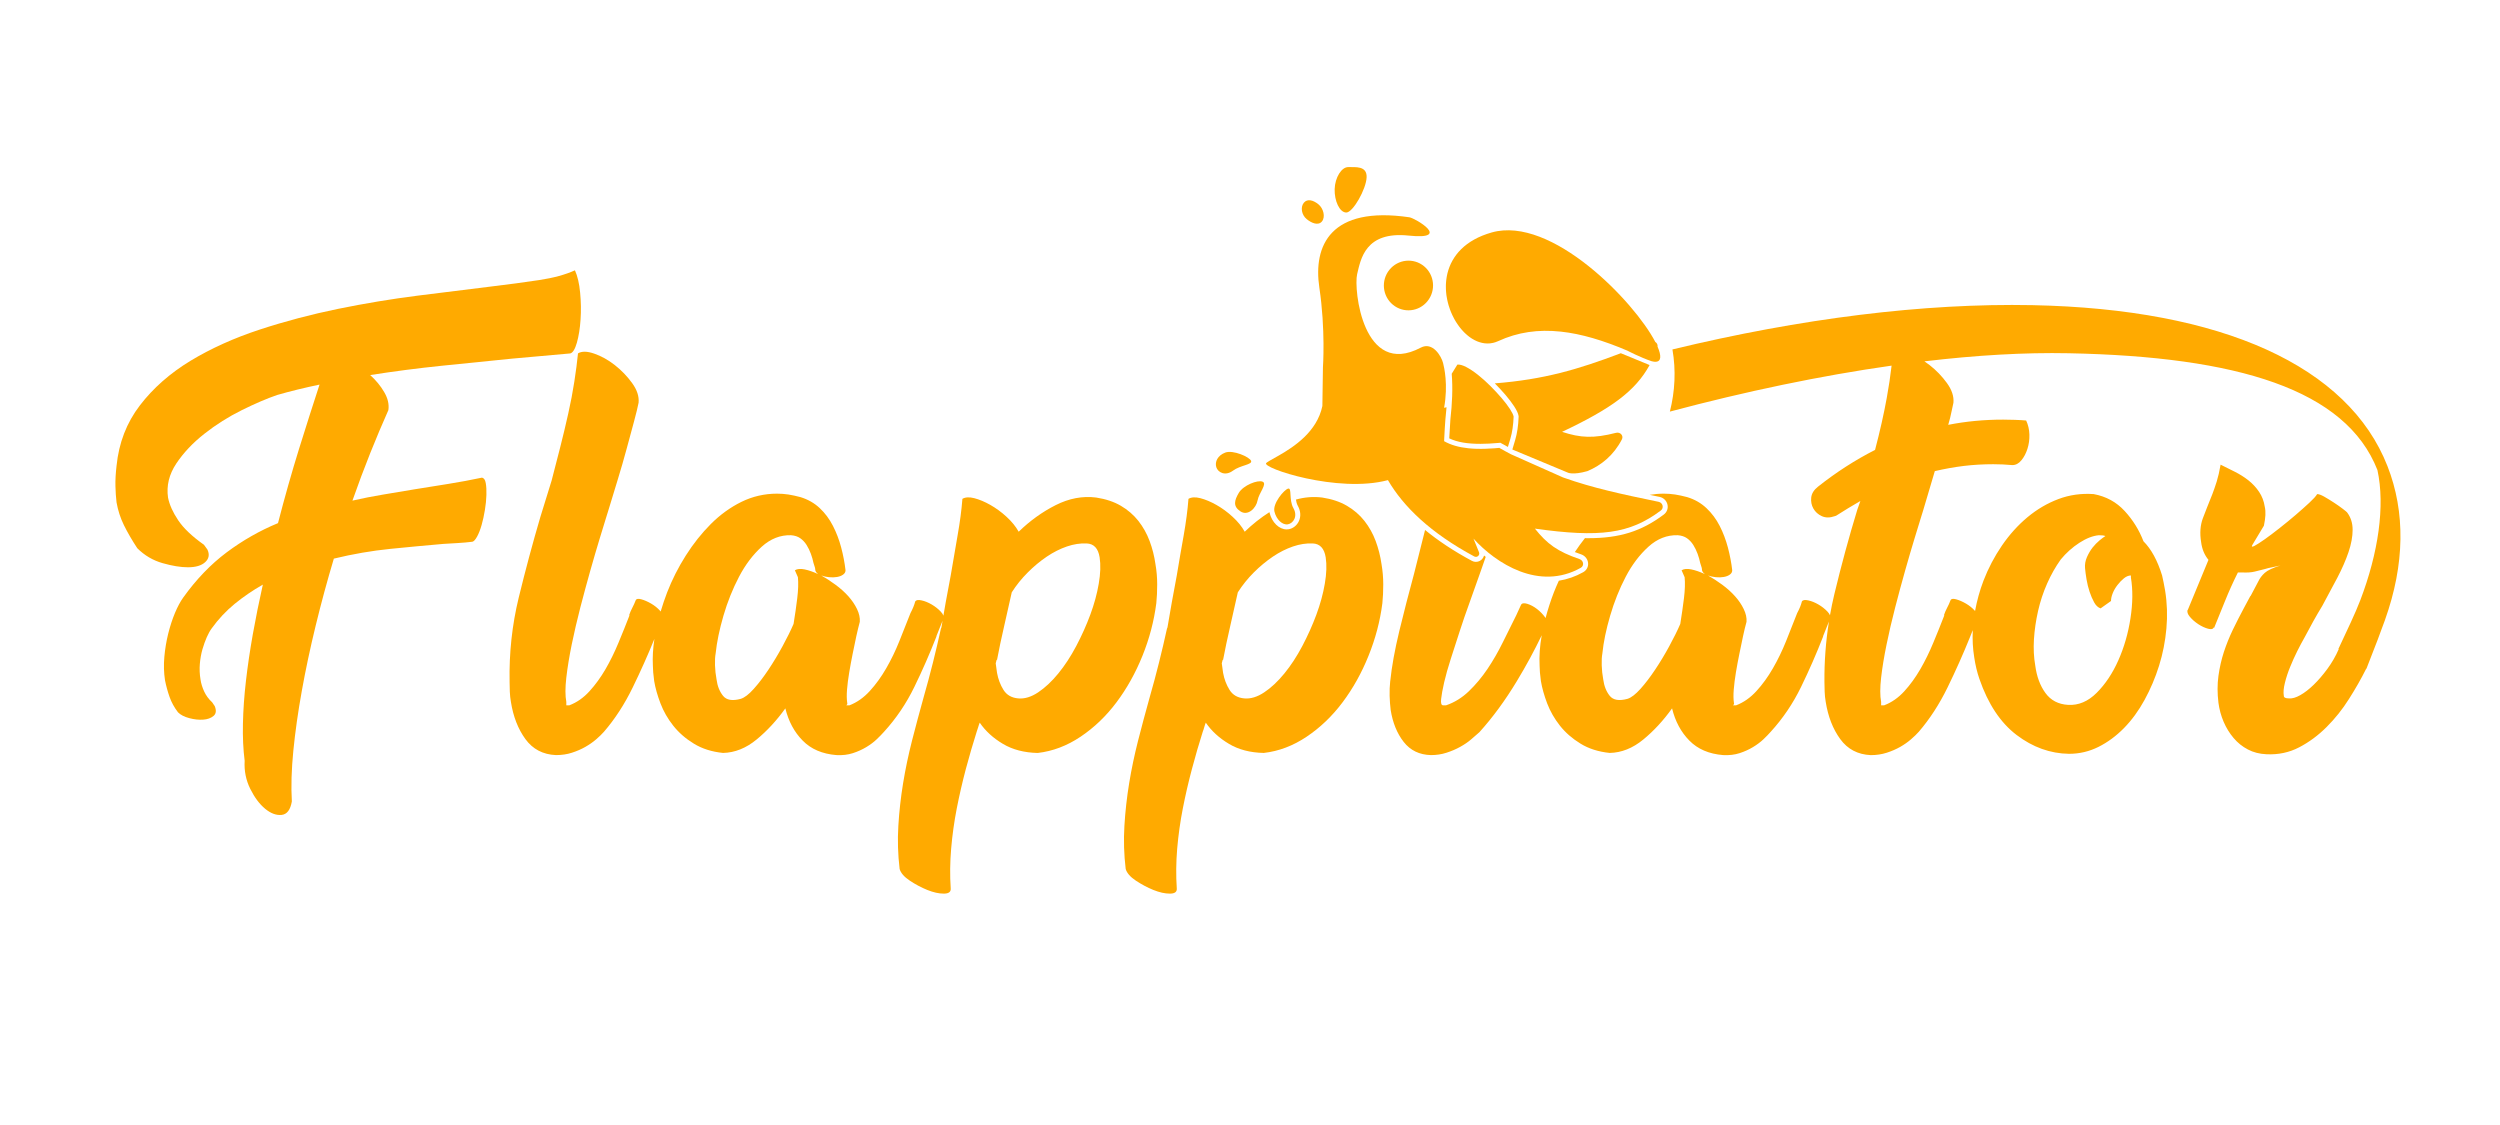<svg width="80" height="36" viewBox="0 0 80 36" fill="none" xmlns="http://www.w3.org/2000/svg">
<g id="Icon-flappiator-orange (1) 1">
<g id="Group">
<path id="Vector" d="M45.569 8.519C45.232 8.242 44.736 8.294 44.461 8.634C44.186 8.975 44.236 9.475 44.573 9.752C44.91 10.029 45.405 9.978 45.68 9.637C45.955 9.296 45.905 8.796 45.569 8.519Z" fill="#FFAA00"/>
<path id="Vector_2" d="M15.42 15.285C15.069 15.36 14.709 15.426 14.339 15.486C13.97 15.546 13.61 15.604 13.259 15.659C12.926 15.715 12.594 15.77 12.262 15.826C11.929 15.881 11.601 15.946 11.278 16.02C11.463 15.493 11.652 14.988 11.846 14.503C12.04 14.018 12.234 13.559 12.428 13.124C12.455 12.94 12.412 12.748 12.296 12.55C12.181 12.351 12.031 12.169 11.846 12.002C12.603 11.883 13.367 11.783 14.139 11.704C14.909 11.626 15.66 11.55 16.39 11.476L18.246 11.31C18.329 11.291 18.4 11.176 18.461 10.964C18.52 10.751 18.56 10.504 18.578 10.222C18.597 9.941 18.592 9.654 18.564 9.363C18.537 9.072 18.481 8.835 18.398 8.65C18.093 8.789 17.712 8.893 17.255 8.962C16.798 9.031 16.265 9.103 15.655 9.176C14.963 9.26 14.199 9.354 13.363 9.461C12.527 9.567 11.68 9.708 10.821 9.883C9.962 10.059 9.124 10.28 8.307 10.548C7.49 10.816 6.753 11.149 6.097 11.545C5.442 11.943 4.901 12.418 4.477 12.972C4.052 13.526 3.802 14.173 3.729 14.911C3.701 15.152 3.689 15.366 3.694 15.556C3.699 15.745 3.71 15.918 3.729 16.075C3.775 16.334 3.853 16.576 3.964 16.802C4.075 17.029 4.218 17.276 4.393 17.543C4.624 17.774 4.895 17.933 5.204 18.021C5.513 18.109 5.783 18.153 6.014 18.153C6.264 18.153 6.448 18.098 6.568 17.987C6.688 17.876 6.711 17.742 6.637 17.585L6.527 17.433C6.148 17.165 5.873 16.904 5.703 16.65C5.532 16.396 5.423 16.154 5.377 15.923C5.322 15.544 5.41 15.182 5.64 14.835C5.871 14.489 6.171 14.17 6.541 13.88C6.91 13.589 7.309 13.337 7.739 13.124C8.168 12.912 8.544 12.751 8.868 12.64C9.283 12.52 9.736 12.409 10.225 12.307C10.022 12.926 9.803 13.614 9.567 14.371C9.332 15.129 9.108 15.918 8.896 16.74C8.314 16.98 7.767 17.292 7.254 17.675C6.742 18.058 6.278 18.541 5.862 19.123C5.77 19.252 5.682 19.416 5.599 19.614C5.516 19.813 5.444 20.032 5.384 20.272C5.324 20.513 5.282 20.762 5.259 21.02C5.236 21.279 5.243 21.528 5.28 21.768C5.317 21.953 5.366 22.131 5.426 22.302C5.486 22.473 5.576 22.637 5.696 22.794C5.779 22.877 5.899 22.939 6.056 22.98C6.213 23.022 6.361 23.038 6.499 23.029C6.638 23.02 6.748 22.98 6.832 22.911C6.915 22.842 6.928 22.738 6.873 22.599L6.79 22.475C6.679 22.373 6.594 22.258 6.534 22.129C6.474 21.999 6.434 21.87 6.416 21.741C6.388 21.575 6.381 21.408 6.395 21.242C6.409 21.076 6.437 20.921 6.478 20.778C6.52 20.635 6.566 20.506 6.617 20.39C6.668 20.275 6.721 20.18 6.776 20.106C6.988 19.811 7.233 19.55 7.51 19.323C7.787 19.097 8.087 18.892 8.411 18.707C8.291 19.243 8.184 19.769 8.092 20.286C8 20.804 7.926 21.302 7.871 21.782C7.815 22.263 7.783 22.72 7.774 23.154C7.764 23.588 7.783 23.985 7.829 24.345C7.81 24.668 7.871 24.968 8.009 25.245C8.148 25.523 8.307 25.735 8.487 25.883C8.667 26.03 8.842 26.095 9.013 26.077C9.184 26.058 9.292 25.915 9.339 25.647C9.311 25.167 9.327 24.624 9.387 24.02C9.447 23.415 9.537 22.778 9.658 22.108C9.778 21.439 9.925 20.744 10.101 20.023C10.276 19.303 10.47 18.587 10.683 17.876C11.292 17.728 11.895 17.624 12.49 17.564C13.086 17.504 13.652 17.451 14.187 17.405C14.344 17.396 14.501 17.387 14.658 17.377C14.815 17.368 14.968 17.354 15.115 17.336C15.161 17.327 15.212 17.271 15.268 17.169C15.323 17.068 15.371 16.943 15.413 16.795C15.455 16.648 15.489 16.489 15.517 16.318C15.545 16.147 15.561 15.988 15.565 15.84C15.57 15.692 15.563 15.565 15.544 15.459C15.526 15.352 15.485 15.295 15.42 15.285Z" fill="#FFAA00"/>
<path id="Vector_3" d="M37.002 19.302C37.021 19.117 37.03 18.916 37.03 18.699C37.03 18.482 37.012 18.267 36.975 18.055C36.938 17.796 36.876 17.549 36.788 17.314C36.7 17.078 36.58 16.863 36.428 16.669C36.275 16.476 36.088 16.314 35.867 16.185C35.645 16.055 35.382 15.968 35.077 15.921C34.643 15.866 34.211 15.947 33.782 16.164C33.352 16.381 32.958 16.665 32.598 17.015C32.505 16.849 32.376 16.69 32.21 16.538C32.044 16.385 31.87 16.259 31.69 16.157C31.51 16.055 31.339 15.984 31.178 15.942C31.016 15.9 30.889 15.908 30.797 15.963C30.769 16.323 30.718 16.711 30.644 17.127C30.57 17.542 30.497 17.971 30.423 18.415C30.367 18.701 30.314 18.988 30.263 19.274C30.238 19.417 30.213 19.559 30.189 19.701C30.176 19.661 30.148 19.618 30.104 19.572C30.021 19.484 29.924 19.408 29.813 19.343C29.702 19.279 29.594 19.234 29.488 19.212C29.381 19.188 29.315 19.2 29.287 19.246C29.259 19.357 29.208 19.482 29.135 19.62C29.024 19.906 28.906 20.204 28.781 20.513C28.657 20.823 28.516 21.114 28.359 21.386C28.202 21.659 28.026 21.901 27.833 22.113C27.638 22.326 27.421 22.478 27.181 22.571H27.084C27.112 22.543 27.121 22.52 27.112 22.501C27.094 22.381 27.091 22.236 27.105 22.065C27.119 21.894 27.142 21.712 27.175 21.518C27.207 21.324 27.244 21.125 27.285 20.922C27.327 20.719 27.366 20.53 27.403 20.354C27.422 20.271 27.44 20.191 27.459 20.112C27.477 20.033 27.495 19.962 27.514 19.897C27.523 19.768 27.493 19.632 27.424 19.488C27.355 19.346 27.262 19.209 27.147 19.08C27.031 18.951 26.895 18.828 26.738 18.713C26.581 18.597 26.429 18.498 26.281 18.415C26.355 18.443 26.438 18.461 26.53 18.47C26.622 18.48 26.708 18.477 26.787 18.463C26.865 18.449 26.93 18.424 26.98 18.387C27.031 18.35 27.057 18.304 27.057 18.249C27.029 18.009 26.983 17.766 26.918 17.521C26.854 17.277 26.766 17.046 26.655 16.829C26.544 16.612 26.404 16.422 26.233 16.261C26.061 16.099 25.856 15.982 25.616 15.908C25.478 15.871 25.348 15.843 25.228 15.824C25.108 15.806 24.988 15.797 24.868 15.797C24.462 15.797 24.081 15.885 23.725 16.06C23.37 16.235 23.044 16.471 22.749 16.766C22.453 17.062 22.185 17.399 21.945 17.778C21.705 18.156 21.507 18.549 21.349 18.955C21.271 19.16 21.201 19.364 21.141 19.569C21.134 19.56 21.129 19.552 21.121 19.544C21.043 19.456 20.948 19.38 20.837 19.315C20.726 19.251 20.62 19.204 20.519 19.177C20.417 19.149 20.357 19.163 20.339 19.218C20.311 19.292 20.276 19.368 20.235 19.447C20.193 19.525 20.159 19.606 20.131 19.689H20.145C20.034 19.976 19.916 20.269 19.791 20.569C19.667 20.869 19.528 21.151 19.376 21.414C19.223 21.677 19.052 21.912 18.863 22.12C18.674 22.328 18.459 22.478 18.219 22.57H18.122V22.46C18.085 22.265 18.085 22.007 18.122 21.684C18.159 21.361 18.217 21.008 18.295 20.624C18.374 20.241 18.466 19.844 18.572 19.433C18.679 19.022 18.785 18.63 18.891 18.255C18.997 17.881 19.096 17.542 19.189 17.237C19.281 16.933 19.355 16.693 19.41 16.517L19.466 16.337C19.558 16.032 19.657 15.707 19.764 15.36C19.87 15.014 19.967 14.679 20.054 14.356C20.142 14.033 20.221 13.742 20.29 13.483C20.359 13.225 20.408 13.026 20.435 12.887C20.454 12.685 20.385 12.474 20.227 12.257C20.07 12.04 19.886 11.849 19.673 11.682C19.461 11.516 19.241 11.394 19.015 11.316C18.789 11.237 18.616 11.235 18.496 11.308C18.468 11.585 18.429 11.888 18.378 12.216C18.327 12.544 18.263 12.883 18.184 13.234C18.106 13.585 18.02 13.943 17.928 14.307C17.835 14.672 17.743 15.03 17.651 15.381L17.291 16.545C17.041 17.394 16.811 18.255 16.598 19.128C16.386 20.001 16.289 20.899 16.307 21.822C16.307 21.915 16.31 22.019 16.314 22.134C16.319 22.25 16.331 22.358 16.349 22.46C16.423 22.931 16.578 23.328 16.813 23.651C17.049 23.974 17.374 24.145 17.79 24.163C17.974 24.163 18.145 24.138 18.302 24.087C18.459 24.036 18.602 23.974 18.732 23.9C18.861 23.826 18.976 23.746 19.078 23.658C19.179 23.57 19.263 23.489 19.327 23.416C19.678 23.009 19.985 22.536 20.248 21.996C20.503 21.472 20.734 20.956 20.941 20.445C20.895 20.748 20.878 21.032 20.892 21.296C20.892 21.425 20.906 21.592 20.934 21.795C20.971 22.016 21.038 22.254 21.135 22.508C21.232 22.762 21.368 23 21.544 23.222C21.719 23.443 21.938 23.635 22.202 23.796C22.465 23.958 22.776 24.057 23.137 24.094C23.515 24.085 23.873 23.942 24.21 23.665C24.547 23.388 24.854 23.055 25.131 22.668C25.233 23.083 25.417 23.427 25.686 23.699C25.953 23.972 26.313 24.126 26.766 24.163C26.96 24.173 27.135 24.152 27.292 24.101C27.449 24.05 27.592 23.985 27.722 23.907C27.851 23.829 27.962 23.746 28.054 23.658C28.146 23.57 28.225 23.489 28.29 23.416C28.677 22.991 29.001 22.513 29.259 21.982C29.518 21.451 29.753 20.913 29.966 20.368V20.354L30.161 19.866C30.146 19.951 30.132 20.035 30.118 20.119V20.077C30.035 20.456 29.947 20.83 29.855 21.199C29.762 21.569 29.661 21.947 29.55 22.335C29.421 22.797 29.299 23.254 29.183 23.707C29.068 24.159 28.973 24.611 28.899 25.064C28.825 25.516 28.774 25.971 28.747 26.429C28.719 26.886 28.733 27.345 28.788 27.807C28.825 27.936 28.933 28.061 29.114 28.181C29.294 28.301 29.481 28.4 29.675 28.479C29.869 28.557 30.044 28.596 30.201 28.596C30.358 28.596 30.432 28.541 30.423 28.43C30.395 28.015 30.4 27.59 30.437 27.156C30.474 26.721 30.534 26.292 30.617 25.867C30.7 25.443 30.797 25.023 30.907 24.607C31.018 24.192 31.134 23.794 31.254 23.416C31.272 23.37 31.288 23.321 31.302 23.27C31.316 23.22 31.332 23.171 31.351 23.125C31.535 23.393 31.782 23.619 32.092 23.803C32.401 23.988 32.773 24.085 33.207 24.095C33.687 24.039 34.144 23.866 34.578 23.575C35.012 23.284 35.396 22.917 35.728 22.474C36.06 22.031 36.337 21.534 36.559 20.985C36.781 20.435 36.928 19.874 37.002 19.302ZM25.748 18.221C25.614 18.193 25.51 18.203 25.436 18.249L25.533 18.47C25.551 18.655 25.544 18.879 25.512 19.142C25.48 19.405 25.441 19.68 25.394 19.966C25.302 20.179 25.184 20.416 25.041 20.68C24.898 20.943 24.748 21.192 24.591 21.428C24.434 21.663 24.277 21.869 24.12 22.044C23.963 22.22 23.824 22.326 23.704 22.363C23.436 22.436 23.247 22.404 23.137 22.266C23.026 22.127 22.956 21.952 22.929 21.739C22.901 21.592 22.885 21.442 22.88 21.289C22.875 21.137 22.882 21.01 22.901 20.908C22.938 20.548 23.021 20.146 23.15 19.703C23.279 19.26 23.446 18.844 23.649 18.456C23.852 18.068 24.095 17.748 24.376 17.494C24.658 17.24 24.97 17.117 25.311 17.127C25.431 17.136 25.53 17.168 25.609 17.224C25.687 17.279 25.755 17.351 25.81 17.438C25.865 17.526 25.911 17.621 25.948 17.722C25.985 17.824 26.013 17.921 26.031 18.013C26.041 18.05 26.052 18.087 26.066 18.124C26.08 18.161 26.087 18.193 26.087 18.221C26.087 18.276 26.119 18.327 26.184 18.373C26.027 18.299 25.881 18.249 25.748 18.221ZM35.16 18.678C35.105 19.001 35.015 19.331 34.89 19.669C34.765 20.006 34.615 20.34 34.44 20.673C34.264 21.005 34.073 21.298 33.865 21.552C33.657 21.806 33.442 22.007 33.221 22.155C32.999 22.303 32.787 22.367 32.584 22.349C32.371 22.33 32.214 22.24 32.113 22.079C32.011 21.917 31.942 21.735 31.905 21.532L31.863 21.227L31.891 21.116H31.905C31.969 20.774 32.045 20.414 32.133 20.035C32.221 19.657 32.302 19.297 32.376 18.955C32.523 18.724 32.694 18.512 32.889 18.318C33.082 18.124 33.285 17.956 33.498 17.812C33.71 17.669 33.925 17.561 34.142 17.487C34.359 17.413 34.569 17.381 34.772 17.39C35.003 17.399 35.142 17.547 35.188 17.833C35.225 18.073 35.216 18.355 35.16 18.678Z" fill="#FFAA00"/>
<path id="Vector_4" d="M76.321 19.834C76.954 18.056 76.977 16.39 76.399 14.916C75.147 11.716 71.113 9.887 65.041 9.765C61.56 9.696 57.626 10.189 53.518 11.182C53.634 11.848 53.6 12.52 53.436 13.171C55.863 12.524 58.268 12.021 60.531 11.7C60.493 12.029 60.442 12.374 60.376 12.735C60.284 13.243 60.159 13.797 60.002 14.397C59.365 14.721 58.756 15.113 58.174 15.575C58.045 15.677 57.973 15.792 57.959 15.921C57.945 16.051 57.968 16.168 58.029 16.275C58.089 16.381 58.179 16.462 58.298 16.517C58.419 16.572 58.557 16.572 58.714 16.517L58.756 16.503C58.885 16.42 59.014 16.339 59.144 16.261C59.273 16.182 59.402 16.106 59.532 16.032L59.434 16.309C59.166 17.187 58.922 18.087 58.7 19.01C58.646 19.235 58.599 19.461 58.559 19.688C58.545 19.652 58.518 19.613 58.479 19.571C58.396 19.484 58.299 19.407 58.188 19.343C58.077 19.279 57.968 19.234 57.862 19.212C57.756 19.188 57.689 19.2 57.661 19.246C57.634 19.357 57.583 19.482 57.509 19.62C57.398 19.906 57.281 20.204 57.156 20.513C57.031 20.823 56.89 21.114 56.733 21.386C56.576 21.659 56.401 21.901 56.207 22.113C56.013 22.326 55.796 22.478 55.556 22.57H55.459C55.487 22.543 55.496 22.52 55.487 22.501C55.468 22.381 55.466 22.236 55.48 22.065C55.494 21.894 55.517 21.712 55.549 21.518C55.581 21.324 55.618 21.125 55.66 20.922C55.701 20.719 55.741 20.53 55.778 20.354C55.796 20.271 55.815 20.19 55.833 20.112C55.851 20.033 55.87 19.962 55.889 19.897C55.898 19.768 55.868 19.632 55.798 19.488C55.729 19.345 55.637 19.209 55.521 19.08C55.406 18.951 55.27 18.828 55.113 18.712C54.956 18.597 54.803 18.498 54.656 18.415C54.73 18.442 54.813 18.461 54.905 18.47C54.997 18.48 55.083 18.477 55.161 18.463C55.24 18.449 55.304 18.424 55.355 18.387C55.406 18.35 55.431 18.304 55.431 18.249C55.404 18.009 55.357 17.766 55.293 17.521C55.228 17.277 55.141 17.046 55.03 16.829C54.919 16.612 54.778 16.422 54.607 16.261C54.436 16.099 54.231 15.981 53.991 15.908C53.852 15.871 53.723 15.843 53.603 15.824C53.483 15.806 53.363 15.797 53.243 15.797C53.088 15.797 52.936 15.81 52.789 15.835C52.893 15.857 52.999 15.879 53.108 15.901C53.233 15.927 53.332 16.023 53.359 16.147C53.387 16.268 53.341 16.391 53.241 16.466C52.525 17.003 51.826 17.222 50.828 17.222C50.792 17.222 50.755 17.222 50.718 17.221C50.605 17.362 50.498 17.511 50.395 17.666C50.459 17.691 50.526 17.715 50.598 17.74C50.72 17.782 50.807 17.89 50.819 18.017C50.83 18.137 50.77 18.25 50.663 18.31C50.414 18.45 50.153 18.54 49.883 18.583C49.827 18.706 49.773 18.829 49.724 18.955C49.618 19.229 49.531 19.504 49.458 19.778C49.453 19.769 49.447 19.76 49.441 19.751C49.371 19.655 49.286 19.567 49.184 19.488C49.083 19.41 48.979 19.355 48.873 19.322C48.767 19.29 48.7 19.301 48.672 19.357L48.52 19.689C48.381 19.966 48.238 20.255 48.09 20.555C47.942 20.855 47.779 21.139 47.599 21.407C47.418 21.675 47.219 21.912 47.003 22.12C46.786 22.328 46.543 22.478 46.275 22.57H46.179C46.123 22.57 46.102 22.504 46.116 22.369C46.13 22.236 46.162 22.058 46.213 21.836C46.264 21.615 46.335 21.361 46.428 21.074C46.52 20.788 46.615 20.495 46.712 20.195C46.809 19.895 46.91 19.599 47.017 19.308C47.123 19.017 47.217 18.752 47.3 18.512C47.337 18.41 47.377 18.299 47.418 18.179C47.46 18.059 47.496 17.953 47.529 17.861C47.534 17.846 47.538 17.833 47.543 17.82C47.525 17.805 47.506 17.791 47.489 17.776C47.481 17.806 47.469 17.835 47.451 17.861C47.401 17.936 47.318 17.98 47.228 17.98C47.184 17.98 47.14 17.969 47.1 17.947C46.508 17.629 46.014 17.297 45.602 16.959C45.587 17.021 45.572 17.083 45.555 17.147C45.453 17.54 45.352 17.944 45.25 18.359C45.084 18.969 44.927 19.578 44.779 20.188C44.632 20.797 44.535 21.333 44.488 21.795V21.781C44.47 21.947 44.463 22.109 44.468 22.266C44.472 22.423 44.484 22.575 44.502 22.723C44.567 23.129 44.705 23.469 44.918 23.741C45.131 24.013 45.421 24.154 45.791 24.163C45.966 24.163 46.132 24.138 46.289 24.087C46.446 24.036 46.592 23.974 46.725 23.9C46.859 23.826 46.977 23.746 47.079 23.658C47.18 23.57 47.268 23.494 47.342 23.429C47.767 22.958 48.166 22.414 48.54 21.795C48.839 21.3 49.103 20.812 49.335 20.329C49.274 20.676 49.251 20.998 49.267 21.296C49.267 21.425 49.281 21.592 49.309 21.795C49.346 22.016 49.413 22.254 49.509 22.508C49.606 22.762 49.743 23 49.918 23.222C50.093 23.443 50.313 23.635 50.576 23.796C50.839 23.958 51.151 24.057 51.511 24.094C51.89 24.085 52.248 23.942 52.585 23.665C52.922 23.388 53.229 23.055 53.506 22.668C53.607 23.083 53.792 23.427 54.06 23.699C54.328 23.972 54.688 24.126 55.14 24.163C55.334 24.173 55.51 24.152 55.667 24.101C55.824 24.05 55.967 23.985 56.096 23.907C56.225 23.829 56.336 23.746 56.429 23.658C56.521 23.57 56.6 23.489 56.664 23.416C57.052 22.991 57.375 22.513 57.634 21.982C57.892 21.451 58.128 20.913 58.34 20.368V20.354L58.526 19.889C58.425 20.527 58.376 21.172 58.382 21.823C58.382 21.915 58.384 22.019 58.389 22.134C58.393 22.25 58.405 22.358 58.423 22.46C58.498 22.931 58.652 23.328 58.888 23.651C59.123 23.974 59.449 24.145 59.864 24.164C60.049 24.164 60.219 24.138 60.377 24.087C60.533 24.037 60.676 23.974 60.806 23.901C60.935 23.827 61.051 23.746 61.152 23.658C61.254 23.57 61.337 23.489 61.402 23.416C61.752 23.009 62.059 22.536 62.323 21.996C62.586 21.456 62.824 20.922 63.036 20.396L63.129 20.164C63.114 20.46 63.129 20.75 63.175 21.033C63.212 21.282 63.267 21.513 63.341 21.726C63.618 22.529 64.015 23.127 64.532 23.52C65.049 23.912 65.608 24.113 66.208 24.122C66.541 24.122 66.855 24.048 67.15 23.901C67.446 23.753 67.718 23.552 67.968 23.298C68.217 23.044 68.436 22.744 68.626 22.397C68.815 22.051 68.97 21.687 69.09 21.303C69.21 20.92 69.288 20.523 69.325 20.112C69.362 19.701 69.348 19.297 69.284 18.9C69.265 18.799 69.249 18.711 69.235 18.637C69.221 18.563 69.205 18.489 69.187 18.415C69.039 17.935 68.84 17.57 68.591 17.321C68.453 16.961 68.252 16.637 67.988 16.351C67.725 16.065 67.395 15.885 66.998 15.811C66.601 15.783 66.224 15.836 65.869 15.97C65.513 16.104 65.183 16.298 64.878 16.552C64.574 16.806 64.301 17.108 64.061 17.459C63.821 17.81 63.625 18.184 63.472 18.581C63.351 18.898 63.262 19.222 63.202 19.552C63.2 19.549 63.198 19.547 63.195 19.544C63.117 19.456 63.022 19.38 62.911 19.315C62.801 19.251 62.694 19.204 62.593 19.177C62.491 19.149 62.431 19.163 62.413 19.218C62.385 19.293 62.35 19.369 62.309 19.447C62.267 19.525 62.233 19.606 62.205 19.689H62.219C62.108 19.976 61.99 20.269 61.865 20.569C61.741 20.869 61.602 21.151 61.45 21.414C61.297 21.677 61.127 21.913 60.938 22.12C60.748 22.328 60.533 22.478 60.293 22.57H60.196V22.46C60.159 22.266 60.159 22.007 60.196 21.684C60.233 21.361 60.291 21.008 60.37 20.624C60.448 20.241 60.54 19.844 60.647 19.433C60.753 19.022 60.859 18.63 60.965 18.256C61.071 17.882 61.17 17.542 61.263 17.238C61.355 16.933 61.429 16.693 61.484 16.517L61.54 16.337L61.914 15.076C62.228 15.003 62.537 14.947 62.842 14.91C63.147 14.873 63.461 14.855 63.784 14.855C63.886 14.855 63.987 14.857 64.089 14.862C64.19 14.867 64.292 14.874 64.394 14.883C64.504 14.883 64.601 14.832 64.684 14.73C64.768 14.629 64.832 14.506 64.878 14.363C64.924 14.22 64.945 14.068 64.941 13.906C64.936 13.744 64.901 13.594 64.837 13.456C64.745 13.447 64.622 13.44 64.47 13.435C64.317 13.431 64.195 13.428 64.103 13.428C63.493 13.428 62.907 13.483 62.343 13.595C62.39 13.438 62.424 13.299 62.447 13.179C62.47 13.059 62.491 12.962 62.51 12.888C62.528 12.685 62.459 12.475 62.302 12.258C62.145 12.041 61.96 11.849 61.748 11.683C61.693 11.64 61.637 11.6 61.581 11.563C63.227 11.367 64.785 11.275 66.202 11.304C71.591 11.412 75.067 12.458 76.078 15.042C76.328 16.189 76.106 17.696 75.529 19.208C75.451 19.406 75.343 19.666 75.228 19.91C75.096 20.189 74.966 20.474 74.827 20.77H74.841C74.74 21.001 74.617 21.213 74.474 21.407C74.331 21.601 74.185 21.77 74.038 21.913C73.89 22.056 73.747 22.167 73.608 22.245C73.47 22.323 73.35 22.358 73.248 22.349C73.137 22.349 73.082 22.321 73.082 22.266C73.063 22.155 73.075 22.016 73.117 21.85C73.158 21.684 73.213 21.515 73.283 21.345C73.352 21.174 73.428 21.005 73.511 20.839C73.594 20.673 73.673 20.525 73.747 20.396C73.839 20.221 73.931 20.05 74.024 19.883C74.116 19.717 74.213 19.551 74.315 19.384C74.481 19.08 74.64 18.782 74.793 18.491C74.945 18.2 75.065 17.926 75.153 17.667C75.24 17.409 75.284 17.171 75.284 16.953C75.284 16.737 75.224 16.55 75.104 16.393C75.086 16.374 75.037 16.335 74.959 16.275C74.88 16.215 74.788 16.15 74.682 16.081C74.576 16.012 74.474 15.95 74.377 15.894C74.28 15.839 74.204 15.811 74.149 15.811C74.112 15.876 74.028 15.968 73.899 16.088C73.77 16.208 73.624 16.337 73.463 16.476C73.301 16.614 73.133 16.753 72.957 16.891C72.782 17.03 72.622 17.15 72.479 17.252C72.336 17.353 72.225 17.424 72.147 17.466C72.068 17.508 72.043 17.501 72.071 17.445L72.445 16.822C72.472 16.693 72.488 16.58 72.493 16.483C72.498 16.386 72.491 16.296 72.472 16.213C72.445 16.037 72.385 15.88 72.292 15.741C72.2 15.603 72.087 15.481 71.953 15.374C71.819 15.268 71.673 15.176 71.516 15.097C71.359 15.019 71.207 14.943 71.059 14.869C71.022 15.082 70.981 15.261 70.935 15.409C70.888 15.557 70.842 15.691 70.796 15.811C70.676 16.107 70.575 16.365 70.491 16.586C70.408 16.808 70.389 17.062 70.436 17.348C70.464 17.57 70.542 17.759 70.671 17.916L70.007 19.523V19.509C69.979 19.574 70.002 19.65 70.076 19.738C70.15 19.826 70.24 19.904 70.346 19.974C70.452 20.043 70.556 20.091 70.657 20.119C70.759 20.146 70.819 20.133 70.838 20.077L70.852 20.091C70.962 19.823 71.078 19.539 71.198 19.239C71.318 18.939 71.456 18.632 71.613 18.318H71.738C71.904 18.327 72.043 18.318 72.154 18.29C72.264 18.263 72.375 18.235 72.486 18.207C72.541 18.189 72.606 18.172 72.68 18.159C72.754 18.145 72.851 18.124 72.971 18.096C72.731 18.17 72.564 18.249 72.472 18.332C72.38 18.415 72.311 18.507 72.264 18.609L72.015 19.08V19.066L71.807 19.454C71.678 19.694 71.558 19.93 71.447 20.16C71.336 20.391 71.242 20.627 71.163 20.867C71.085 21.107 71.027 21.361 70.99 21.629C70.953 21.897 70.953 22.183 70.99 22.487C71.018 22.7 71.073 22.903 71.156 23.097C71.239 23.291 71.346 23.464 71.475 23.616C71.604 23.769 71.756 23.891 71.932 23.983C72.107 24.076 72.306 24.126 72.528 24.136C72.906 24.154 73.255 24.08 73.574 23.914C73.892 23.748 74.185 23.531 74.453 23.263C74.721 22.995 74.959 22.698 75.166 22.369C75.374 22.042 75.557 21.721 75.714 21.407L75.728 21.393L76.088 20.465L76.222 20.102L76.222 20.102C76.236 20.068 76.247 20.034 76.26 20L76.315 19.852L76.321 19.834ZM54.122 18.221C53.988 18.193 53.884 18.203 53.811 18.249L53.908 18.47C53.926 18.655 53.919 18.879 53.887 19.142C53.854 19.405 53.815 19.68 53.769 19.966C53.677 20.179 53.559 20.416 53.416 20.68C53.273 20.943 53.123 21.192 52.965 21.428C52.808 21.663 52.652 21.869 52.495 22.044C52.337 22.219 52.199 22.326 52.079 22.363C51.811 22.436 51.622 22.404 51.511 22.266C51.4 22.127 51.331 21.952 51.303 21.739C51.276 21.592 51.259 21.442 51.255 21.289C51.25 21.137 51.257 21.01 51.276 20.908C51.312 20.548 51.395 20.146 51.525 19.703C51.654 19.26 51.82 18.844 52.023 18.456C52.226 18.068 52.469 17.748 52.751 17.494C53.032 17.24 53.344 17.117 53.686 17.127C53.806 17.136 53.905 17.168 53.984 17.224C54.062 17.279 54.129 17.351 54.185 17.438C54.24 17.526 54.286 17.621 54.323 17.722C54.36 17.824 54.388 17.921 54.406 18.013C54.415 18.05 54.427 18.087 54.441 18.124C54.455 18.161 54.462 18.193 54.462 18.221C54.462 18.276 54.494 18.327 54.559 18.373C54.401 18.299 54.256 18.249 54.122 18.221ZM65.086 20.458C65.105 20.158 65.149 19.856 65.218 19.551C65.287 19.246 65.384 18.953 65.509 18.671C65.633 18.39 65.779 18.133 65.945 17.902C66.12 17.69 66.319 17.512 66.541 17.369C66.762 17.226 66.97 17.145 67.164 17.127C67.265 17.127 67.335 17.136 67.372 17.154C67.326 17.182 67.263 17.228 67.185 17.293C67.106 17.358 67.033 17.434 66.963 17.521C66.894 17.609 66.834 17.711 66.783 17.826C66.732 17.942 66.711 18.059 66.721 18.179C66.73 18.281 66.746 18.401 66.769 18.54C66.792 18.678 66.825 18.809 66.866 18.934C66.908 19.059 66.956 19.172 67.012 19.274C67.067 19.375 67.136 19.44 67.219 19.468L67.552 19.232C67.552 19.158 67.57 19.075 67.607 18.983C67.644 18.89 67.695 18.803 67.76 18.72C67.824 18.636 67.893 18.565 67.967 18.505C68.041 18.445 68.115 18.415 68.189 18.415V18.484C68.254 18.872 68.249 19.306 68.175 19.786C68.101 20.266 67.972 20.714 67.787 21.13C67.603 21.545 67.372 21.892 67.095 22.169C66.818 22.446 66.513 22.575 66.18 22.556C65.867 22.538 65.624 22.411 65.453 22.175C65.282 21.94 65.174 21.647 65.128 21.296C65.082 21.038 65.068 20.758 65.086 20.458Z" fill="#FFAA00"/>
<path id="Vector_5" d="M46.413 13.414C46.397 13.626 46.385 13.829 46.376 14.027C46.639 14.153 46.962 14.203 47.375 14.203C47.552 14.203 47.744 14.193 47.963 14.173L48.013 14.168L48.056 14.193C48.123 14.23 48.188 14.267 48.253 14.302C48.28 14.213 48.306 14.125 48.332 14.037C48.392 13.835 48.426 13.599 48.436 13.331C48.426 13.275 48.387 13.195 48.318 13.088C48.249 12.982 48.161 12.867 48.055 12.742C47.949 12.617 47.828 12.488 47.695 12.354C47.561 12.22 47.427 12.101 47.293 11.994C47.159 11.888 47.034 11.805 46.919 11.745C46.803 11.685 46.709 11.659 46.635 11.668L46.455 11.96C46.473 12.191 46.478 12.431 46.469 12.68C46.46 12.929 46.441 13.174 46.413 13.414Z" fill="#FFAA00"/>
<path id="Vector_6" d="M43.078 6.801C43.293 6.807 43.721 6.045 43.732 5.67C43.743 5.296 43.363 5.353 43.148 5.347C42.933 5.341 42.72 5.676 42.709 6.051C42.698 6.425 42.863 6.795 43.078 6.801Z" fill="#FFAA00"/>
<path id="Vector_7" d="M41.812 7.01C41.97 7.141 42.186 7.229 42.303 7.085C42.419 6.941 42.35 6.67 42.192 6.54C42.033 6.409 41.839 6.346 41.722 6.489C41.606 6.633 41.653 6.88 41.812 7.01Z" fill="#FFAA00"/>
<path id="Vector_8" d="M39.452 15.063C39.696 14.882 40.081 14.872 40.035 14.748C39.989 14.624 39.457 14.389 39.21 14.482C38.962 14.575 38.87 14.779 38.921 14.948C38.972 15.117 39.207 15.244 39.452 15.063Z" fill="#FFAA00"/>
<path id="Vector_9" d="M39.642 15.771C39.499 16.012 39.449 16.202 39.693 16.363C39.936 16.525 40.199 16.254 40.242 16.014C40.285 15.773 40.56 15.481 40.404 15.414C40.247 15.347 39.785 15.53 39.642 15.771Z" fill="#FFAA00"/>
<path id="Vector_10" d="M41.221 15.635C41.093 15.667 40.718 16.111 40.782 16.37C40.844 16.629 41.041 16.809 41.213 16.778C41.385 16.746 41.538 16.524 41.388 16.258C41.239 15.993 41.348 15.603 41.221 15.635Z" fill="#FFAA00"/>
<path id="Vector_11" d="M44.022 17.314C43.934 17.078 43.814 16.863 43.662 16.669C43.51 16.476 43.322 16.314 43.101 16.185C42.879 16.055 42.616 15.968 42.311 15.921C42.03 15.886 41.749 15.908 41.47 15.986C41.48 16.055 41.496 16.124 41.527 16.18C41.622 16.348 41.635 16.526 41.563 16.68C41.5 16.814 41.38 16.909 41.242 16.935C41.219 16.939 41.196 16.941 41.173 16.941C40.931 16.941 40.701 16.717 40.626 16.408C40.624 16.402 40.624 16.395 40.623 16.388C40.343 16.566 40.079 16.775 39.831 17.015C39.739 16.849 39.61 16.69 39.444 16.538C39.278 16.385 39.104 16.259 38.924 16.157C38.744 16.055 38.573 15.984 38.412 15.942C38.25 15.9 38.123 15.908 38.031 15.963C38.003 16.323 37.952 16.711 37.879 17.127C37.804 17.542 37.73 17.971 37.657 18.415C37.602 18.701 37.548 18.988 37.498 19.274C37.447 19.56 37.398 19.842 37.352 20.119V20.077C37.269 20.456 37.181 20.83 37.089 21.199C36.997 21.569 36.895 21.947 36.784 22.335C36.655 22.797 36.532 23.254 36.417 23.706C36.302 24.159 36.207 24.611 36.133 25.064C36.059 25.516 36.008 25.971 35.981 26.428C35.953 26.886 35.967 27.345 36.022 27.807C36.059 27.936 36.168 28.061 36.348 28.181C36.528 28.3 36.715 28.4 36.909 28.479C37.103 28.557 37.278 28.596 37.435 28.596C37.592 28.596 37.666 28.541 37.657 28.43C37.629 28.014 37.634 27.59 37.67 27.155C37.708 26.721 37.767 26.292 37.851 25.867C37.934 25.442 38.031 25.023 38.142 24.607C38.252 24.191 38.368 23.794 38.488 23.416C38.506 23.369 38.523 23.321 38.536 23.27C38.55 23.22 38.566 23.171 38.585 23.125C38.769 23.393 39.016 23.619 39.326 23.803C39.635 23.988 40.007 24.085 40.441 24.094C40.921 24.039 41.378 23.866 41.812 23.575C42.246 23.284 42.63 22.917 42.962 22.474C43.295 22.03 43.572 21.534 43.793 20.985C44.015 20.436 44.163 19.874 44.236 19.302C44.255 19.117 44.264 18.916 44.264 18.699C44.264 18.482 44.245 18.267 44.209 18.055C44.172 17.796 44.109 17.549 44.022 17.314ZM42.394 18.678C42.339 19.001 42.249 19.331 42.124 19.669C41.999 20.006 41.849 20.34 41.674 20.673C41.498 21.005 41.307 21.298 41.099 21.552C40.891 21.806 40.677 22.007 40.455 22.155C40.233 22.303 40.021 22.367 39.818 22.349C39.605 22.33 39.448 22.24 39.347 22.079C39.245 21.917 39.176 21.735 39.139 21.532L39.097 21.227L39.125 21.116H39.139C39.203 20.774 39.279 20.414 39.367 20.035C39.455 19.657 39.536 19.297 39.61 18.955C39.758 18.724 39.928 18.512 40.122 18.318C40.316 18.124 40.52 17.956 40.732 17.812C40.944 17.669 41.159 17.561 41.376 17.487C41.593 17.413 41.803 17.381 42.006 17.39C42.237 17.399 42.376 17.547 42.422 17.833C42.459 18.073 42.45 18.355 42.394 18.678Z" fill="#FFAA00"/>
</g>
<path id="Vector_12" d="M53.075 16.058C51.879 15.812 50.96 15.611 50.054 15.291C50.028 15.283 50.012 15.276 50.012 15.276L48.35 14.536C48.294 14.507 48.238 14.476 48.181 14.445L48.176 14.443C48.111 14.407 48.045 14.37 47.978 14.332C47.922 14.337 47.869 14.342 47.817 14.346C47.715 14.353 47.618 14.358 47.525 14.361C47.522 14.361 47.519 14.361 47.517 14.361C47.482 14.362 47.449 14.362 47.416 14.363C47.403 14.363 47.389 14.363 47.376 14.363C47.374 14.363 47.373 14.363 47.371 14.363C47.323 14.363 47.276 14.362 47.229 14.361C47.203 14.36 47.177 14.358 47.151 14.357C47.134 14.356 47.117 14.355 47.1 14.354C47.063 14.352 47.027 14.349 46.992 14.345C46.992 14.345 46.991 14.345 46.991 14.345C46.679 14.313 46.425 14.239 46.212 14.118L46.216 14.02C46.226 13.807 46.238 13.605 46.254 13.402L46.254 13.399L46.255 13.396C46.269 13.277 46.28 13.156 46.289 13.033C46.263 13.039 46.237 13.044 46.211 13.049C46.346 12.311 46.212 11.748 46.179 11.619C46.124 11.398 45.845 10.923 45.463 11.125C43.612 12.104 43.314 9.253 43.428 8.775C43.543 8.298 43.682 7.392 45.079 7.539C46.476 7.686 45.286 6.98 45.099 6.953C42.573 6.583 42.018 7.86 42.219 9.203C42.42 10.546 42.334 11.756 42.334 11.756L42.316 12.992C42.144 13.817 41.408 14.298 40.925 14.575C40.913 14.581 40.902 14.588 40.891 14.594C40.788 14.652 40.698 14.701 40.63 14.742C40.626 14.744 40.621 14.747 40.618 14.749C40.599 14.76 40.582 14.771 40.568 14.781C40.564 14.783 40.561 14.785 40.558 14.787C40.544 14.797 40.53 14.807 40.52 14.816C40.347 14.968 42.812 15.793 44.414 15.364C44.91 16.215 45.779 17.055 47.175 17.806C47.266 17.855 47.366 17.766 47.328 17.671L47.151 17.235C47.876 18.035 49.255 18.917 50.584 18.17C50.703 18.104 50.675 17.936 50.545 17.891C49.84 17.65 49.505 17.404 49.117 16.916C51.195 17.208 52.148 17.085 53.144 16.338C53.255 16.256 53.211 16.086 53.075 16.058Z" fill="#FFAA00"/>
<g id="Group_2">
<path id="Vector_13" d="M52.787 11.682L51.866 11.303C50.483 11.827 49.405 12.143 47.834 12.268C47.958 12.394 48.074 12.518 48.177 12.639C48.287 12.768 48.379 12.89 48.452 13.001C48.535 13.129 48.58 13.225 48.593 13.305L48.596 13.32L48.596 13.337C48.586 13.617 48.549 13.868 48.485 14.083C48.459 14.171 48.433 14.259 48.406 14.348L48.395 14.384L50.161 15.12C50.161 15.12 50.317 15.212 50.797 15.076C51.243 14.888 51.637 14.569 51.9 14.062C51.963 13.941 51.847 13.816 51.714 13.85C50.992 14.035 50.578 14.013 49.986 13.819C51.559 13.076 52.329 12.518 52.787 11.682Z" fill="#FFAA00"/>
<path id="Vector_14" d="M53.042 11.093C53.051 11.03 53.02 10.973 52.97 10.943C52.301 9.654 49.65 6.898 47.737 7.438C46.881 7.68 46.457 8.187 46.319 8.744C46.319 8.744 46.319 8.743 46.319 8.742C46.317 8.751 46.316 8.759 46.314 8.767C46.31 8.785 46.306 8.803 46.302 8.822C46.299 8.836 46.296 8.851 46.294 8.866C46.289 8.895 46.285 8.924 46.281 8.954C46.279 8.97 46.278 8.986 46.276 9.003C46.275 9.019 46.273 9.036 46.272 9.052C46.271 9.069 46.27 9.087 46.269 9.104C46.269 9.12 46.269 9.136 46.268 9.152C46.268 9.181 46.268 9.21 46.269 9.239C46.27 9.255 46.27 9.272 46.271 9.288C46.272 9.306 46.273 9.325 46.275 9.344C46.276 9.357 46.277 9.371 46.279 9.385C46.281 9.404 46.283 9.423 46.285 9.442C46.287 9.455 46.289 9.468 46.291 9.48C46.297 9.514 46.302 9.548 46.309 9.582C46.312 9.594 46.314 9.606 46.317 9.618C46.321 9.637 46.325 9.656 46.33 9.675C46.333 9.687 46.336 9.7 46.34 9.712C46.345 9.731 46.35 9.75 46.355 9.768C46.358 9.779 46.361 9.789 46.365 9.799C46.375 9.834 46.387 9.868 46.399 9.901C46.403 9.913 46.407 9.924 46.412 9.935C46.419 9.953 46.426 9.971 46.433 9.989C46.438 10 46.443 10.012 46.448 10.023C46.455 10.041 46.463 10.058 46.471 10.075C46.474 10.083 46.478 10.091 46.482 10.098C46.498 10.131 46.514 10.164 46.531 10.195C46.538 10.207 46.544 10.218 46.55 10.23C46.559 10.245 46.568 10.261 46.577 10.276C46.584 10.287 46.591 10.299 46.598 10.31C46.611 10.331 46.625 10.352 46.639 10.372C46.649 10.388 46.66 10.403 46.671 10.418C46.68 10.431 46.69 10.444 46.699 10.456C46.708 10.468 46.717 10.48 46.726 10.491C46.736 10.503 46.745 10.515 46.755 10.527C46.766 10.539 46.777 10.552 46.788 10.564C46.8 10.578 46.813 10.592 46.826 10.606C46.84 10.621 46.854 10.635 46.868 10.649C46.878 10.658 46.887 10.667 46.897 10.676C46.909 10.687 46.921 10.698 46.934 10.709C46.943 10.717 46.952 10.725 46.961 10.733C46.979 10.748 46.997 10.762 47.015 10.776C47.024 10.782 47.032 10.788 47.04 10.794C47.057 10.806 47.075 10.818 47.092 10.829C47.101 10.834 47.109 10.84 47.118 10.845C47.134 10.854 47.15 10.864 47.166 10.872C47.174 10.877 47.182 10.881 47.189 10.885C47.213 10.897 47.236 10.908 47.259 10.918C47.265 10.92 47.27 10.922 47.276 10.925C47.295 10.932 47.314 10.94 47.334 10.946C47.342 10.949 47.35 10.951 47.357 10.953C47.377 10.959 47.397 10.965 47.416 10.969C47.422 10.97 47.428 10.972 47.433 10.973C47.458 10.979 47.484 10.983 47.509 10.986C47.514 10.986 47.52 10.987 47.525 10.987C47.546 10.989 47.566 10.99 47.587 10.991C47.594 10.991 47.601 10.991 47.608 10.991C47.632 10.991 47.656 10.99 47.679 10.988C47.681 10.987 47.684 10.987 47.686 10.987C47.712 10.984 47.738 10.98 47.765 10.974C47.77 10.973 47.776 10.972 47.781 10.971C47.803 10.966 47.824 10.96 47.846 10.953C47.851 10.951 47.857 10.949 47.863 10.947C47.89 10.938 47.916 10.928 47.942 10.916C48.57 10.626 49.229 10.535 49.947 10.612C50.602 10.682 51.306 10.893 52.078 11.222C52.078 11.222 52.489 11.438 52.852 11.559C52.855 11.56 52.858 11.56 52.861 11.561C52.879 11.565 52.895 11.569 52.91 11.571C52.917 11.572 52.925 11.574 52.931 11.575C52.952 11.577 52.971 11.578 52.989 11.577C52.99 11.577 52.991 11.577 52.992 11.577C52.991 11.577 52.991 11.577 52.991 11.576C53.163 11.564 53.166 11.379 53.042 11.093Z" fill="#FFAA00"/>
</g>
</g>
</svg>
